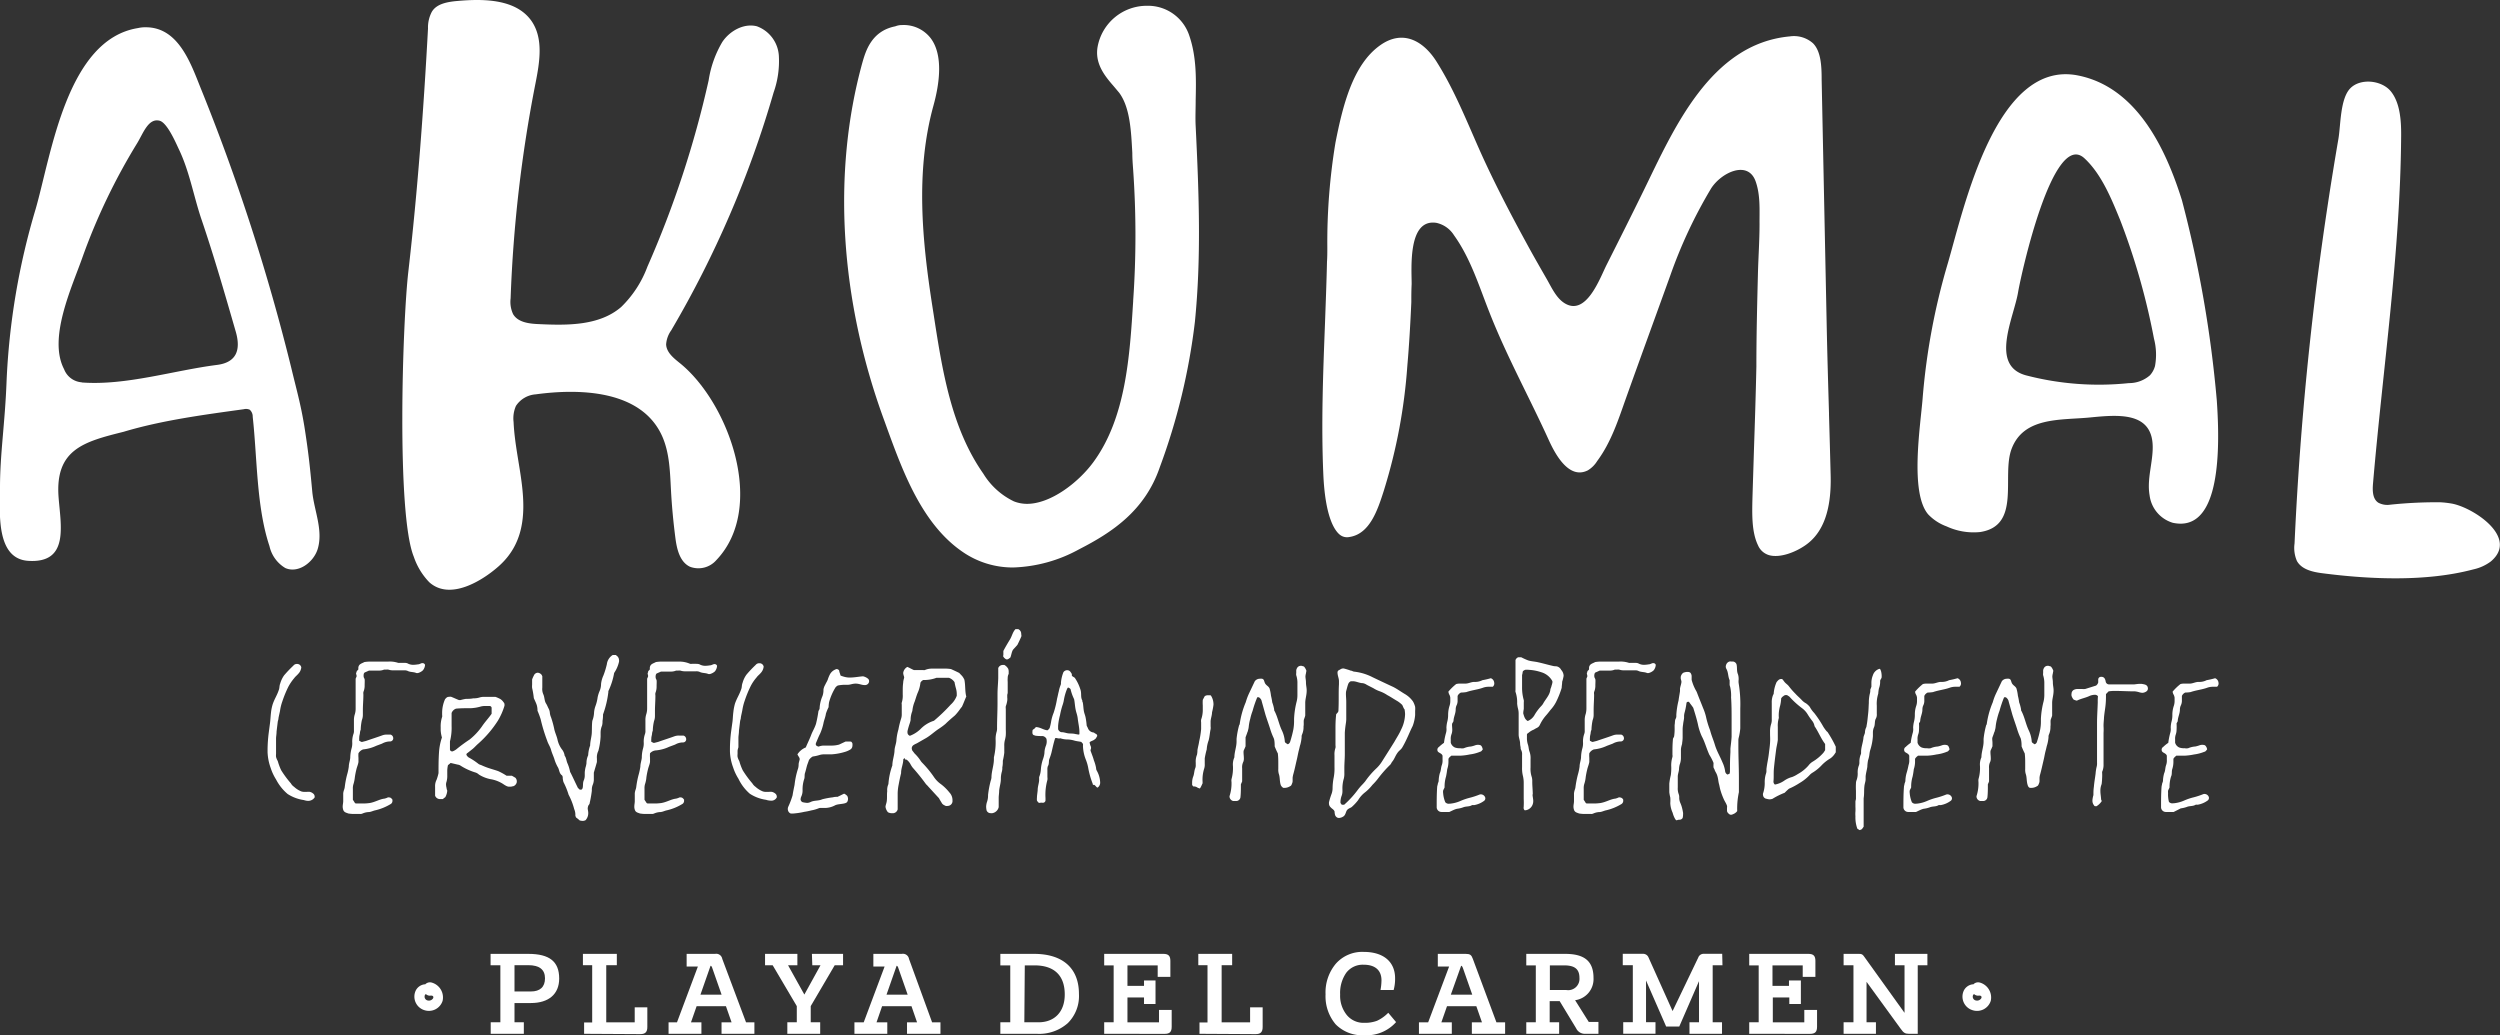 <svg xmlns="http://www.w3.org/2000/svg" width="380.37" height="157.54" viewBox="0 0 380.37 157.54"><rect x="0" y="0" width="380.37" height="157.54" fill="#333333" stroke="none"/><defs><style>.cls-1{fill:#fff;}</style></defs><title>6-Logo-Img</title><g id="Layer_2" data-name="Layer 2"><g id="Layer_1-2" data-name="Layer 1"><path class="cls-1" d="M0,74.19C0,69.06.76,64.41,1,58A107.25,107.25,0,0,1,5.43,31.78C7.82,23.46,10.17,6,21,4.27a4.88,4.88,0,0,1,1.19-.12c4.84,0,6.74,5.22,8.24,9A312.6,312.6,0,0,1,44.31,55.94c.83,3.46,1.43,5.48,2,8.94.6,3.82.84,6,1.2,9.91.27,2.87,1.7,5.88.82,8.76-.62,2-2.94,3.74-4.91,2.88A5.19,5.19,0,0,1,41,83.09c-2-6-1.85-13.36-2.55-19.68A1.39,1.39,0,0,0,38,62.34a1.38,1.38,0,0,0-.9-.08c-6.1.85-12.39,1.67-18.31,3.44-6,1.5-10.41,2.67-9.88,9.91.32,4.33,1.67,10.14-4.63,9.72C-.72,85,0,77.75,0,74.19Zm12.42-16c6.69.51,14-1.83,20.6-2.67,3-.38,3.64-2.32,2.85-5.06-1.67-5.79-3.34-11.59-5.29-17.3C29.43,29.68,28.8,26,27.2,22.68c-.47-1-1.76-4-2.91-4.31-1.73-.45-2.51,1.94-3.44,3.45A93,93,0,0,0,12.6,39C11,43.59,7.26,51.41,9.75,56.17A3.11,3.11,0,0,0,12.46,58.17Z"/><path class="cls-1" d="M337.28,60.91c.76,10.79-.39,20-6.7,18.63a5,5,0,0,1-3.52-4.16c-.44-2.5.51-5,.47-7.46-.08-5.35-5.35-4.81-9.58-4.4-4.4.43-10.08-.14-11.91,4.83-1.52,4.12,1.52,11.65-4.78,12.6a9.77,9.77,0,0,1-5.09-.86,7.31,7.31,0,0,1-2.81-1.84c-2.81-3.31-1.16-13.53-.84-17.59a100.5,100.5,0,0,1,3.82-20.54c2.45-8.35,7.3-31.12,19.81-28.64,8.94,1.77,13.37,11.12,15.83,19A180.72,180.72,0,0,1,337.28,60.91Zm-9.4-5.22a9.62,9.62,0,0,0-.16-4.18,103.82,103.82,0,0,0-5.13-18c-1.32-3.23-2.84-7-5.42-9.4-4.8-4.53-9.68,17.71-10.12,20.34-.65,3.91-4.37,11.16,1.21,12.66a43.91,43.91,0,0,0,15.65,1.18,4.82,4.82,0,0,0,3.2-1.19A3.41,3.41,0,0,0,327.88,55.69Z"/><path class="cls-1" d="M371.26,76.42a14.14,14.14,0,0,1,1.72.19c3.2.54,10.36,5.14,6,8.81a6.86,6.86,0,0,1-2.66,1.21c-7.14,1.9-15.68,1.53-22.95.59-1.49-.19-3.17-.56-3.9-1.87a5,5,0,0,1-.36-2.66q.93-20.41,3.53-40.71Q354,31.51,355.79,21.1c.35-2.06.25-6.07,1.8-7.66s4.8-1.24,6.18.47,1.58,4.38,1.56,6.74c-.12,17.7-2.77,35.27-4.28,52.91-.09,1.06-.09,2.33.8,2.92a2.9,2.9,0,0,0,1.8.31A67.08,67.08,0,0,1,371.26,76.42Z"/><path class="cls-1" d="M278.28,63.1v-.22c-.13-4.5-.27-9.16-.36-13.78l-.76-37c0-2-.09-4.28-1.31-5.51a4.36,4.36,0,0,0-3.55-1.05c-12.09,1.13-17.67,14.14-22.2,23.41-1.87,3.82-3.78,7.62-5.69,11.41-1,2-3.05,7.71-6.28,5.82-1.36-.79-2.08-2.5-2.84-3.8-1-1.74-2-3.48-2.95-5.23-2.51-4.59-4.94-9.25-7.08-14-2.05-4.59-3.91-9.33-6.59-13.61-2-3.28-5.18-5.14-8.68-2.65-4.17,2.95-5.7,9.22-6.81,14.86a93.17,93.17,0,0,0-1.23,15.85c0,.74,0,1.48-.05,2.22-.07,3.19-.2,6.42-.31,9.54-.29,7.47-.58,15.2-.25,22.77.28,6.44,1.67,8.52,2.48,9.2a1.74,1.74,0,0,0,1.45.38c3.15-.44,4.34-4.13,5.29-7.1l.07-.23a83.19,83.19,0,0,0,3.49-18.68c.3-3.41.48-6.82.61-9.71,0-.89,0-1.8.05-2.77,0-2.5-.59-10,3.78-9.31a4.22,4.22,0,0,1,2.66,1.88c2.54,3.54,3.82,7.77,5.41,11.78,2.62,6.67,6.12,13,9.08,19.53.93,2,3,5.92,5.88,4.46A4.25,4.25,0,0,0,243,70.16c2.16-2.91,3.23-6.32,4.43-9.69,2.21-6.19,4.47-12.36,6.7-18.55a72.45,72.45,0,0,1,6.2-13.23c1.54-2.44,5.61-4.38,6.78-1.11.76,2.12.58,4.47.6,6.48,0,2.6-.19,5.21-.25,7.81-.12,4.71-.23,9.32-.23,13.88-.09,4.25-.23,8.55-.37,12.71-.07,2.36-.15,4.71-.22,7.06-.07,2.66-.15,5.41.84,7.45a2.63,2.63,0,0,0,1.73,1.51c1.65.43,3.93-.45,5.46-1.51,2.73-1.88,4-5.38,3.86-10.67C278.45,69.23,278.37,66.17,278.28,63.1Z"/><path class="cls-1" d="M118.5,8.45a14.28,14.28,0,0,1-.8,5.63,157.57,157.57,0,0,1-15.58,36.19,4.12,4.12,0,0,0-.77,2.13c.05,1.23,1.17,2.11,2.14,2.89,7.38,6,13.19,21.89,5.49,29.94a3.62,3.62,0,0,1-4,1c-1.55-.73-2-2.68-2.22-4.38-.31-2.4-.54-4.81-.67-7.23-.15-2.75-.2-5.58-1.28-8.11C97.71,59.3,88.19,59.09,81.5,60a3.92,3.92,0,0,0-3,1.76,4.68,4.68,0,0,0-.36,2.44c.14,3.21.89,6.37,1.27,9.57.57,4.76.18,9.07-3.52,12.37-2.52,2.24-7.42,5.26-10.56,2.46a10.28,10.28,0,0,1-2.37-3.89c-2.65-6.47-1.73-35.59-.84-43.32,1.42-12.32,2.33-24.68,3-37.06a5.09,5.09,0,0,1,.57-2.51C66.42.54,68.16.27,69.68.14c4-.35,8.81-.27,11.15,3,1.91,2.7,1.27,6.36.63,9.61a207,207,0,0,0-3.77,32.64,4.38,4.38,0,0,0,.38,2.41c.73,1.24,2.41,1.45,3.85,1.51,4.39.21,9.25.27,12.58-2.59a16.6,16.6,0,0,0,4-6.14,153.1,153.1,0,0,0,9.32-28.36,16.27,16.27,0,0,1,2.07-5.82C111,4.72,113.16,3.49,115.16,4a5.1,5.1,0,0,1,3.33,4.34Z"/><path class="cls-1" d="M74.66,157.29v-1.75h1.47v-8.68H74.64v-1.73h5.75c3.22,0,4.69,1.17,4.69,3.75,0,2.36-1.58,3.73-4.31,3.73H78.28v2.93H79.7v1.75Zm3.62-6.44h2.49c1.39,0,2.15-.68,2.15-2s-.84-2-2.53-2H78.28Z"/><path class="cls-1" d="M88.87,157.29v-1.72H90.1v-8.72H88.69v-1.72h5.16v1.72H92.24v8.7h4.33v-2.29h1.92v3c0,.78-.33,1.08-1.08,1.08Z"/><path class="cls-1" d="M113.51,155.55h1.27v1.74h-5v-1.74h1.53l-.86-2.46h-4.46l-.86,2.46h1.59v1.74h-5v-1.74H103l3.18-8.49h-1.71v-1.93h4.33a.93.93,0,0,1,1.09.76Zm-6.94-4.21h3.22l-1.4-4c-.08-.27-.18-.4-.28-.4Z"/><path class="cls-1" d="M123.53,145.13h4.74v1.73H127l-3.65,6.22v2.46h1.44v1.75h-5v-1.75h1.44v-2.46l-3.67-6.22h-1.16v-1.73h4.92v1.73h-1.42l2.48,4.46,2.46-4.46h-1.25Z"/><path class="cls-1" d="M141.82,155.55h1.27v1.74H138v-1.74h1.53l-.85-2.46h-4.47l-.85,2.46H135v1.74h-5v-1.74h1.41l3.18-8.49h-1.71v-1.93h4.33a.93.93,0,0,1,1.09.76Zm-6.94-4.21h3.22l-1.4-4c-.08-.27-.18-.4-.28-.4Z"/><path class="cls-1" d="M152.2,157.29v-1.75h1.51v-8.66H152.2v-1.75h5.12c4.38,0,6.84,2.18,6.84,6.1a5.8,5.8,0,0,1-1.7,4.44,6.55,6.55,0,0,1-4.71,1.62Zm3.65-1.75H158c2.46,0,4-1.6,4-4.23,0-2.91-1.61-4.43-4.61-4.43h-1.47Z"/><path class="cls-1" d="M168,157.29v-1.75h1.44v-8.66H168v-1.75h9c.77,0,1.07.3,1.07,1.07v2.43h-1.93v-1.75h-4.6V150h2.52v-.82h1.75v3.58h-1.75v-1h-2.52v3.79h4.8v-1.89h1.93v2.56c0,.78-.3,1.08-1.07,1.08Z"/><path class="cls-1" d="M182.5,157.29v-1.72h1.22v-8.72h-1.4v-1.72h5.15v1.72h-1.6v8.7h4.33v-2.29h1.91v3c0,.78-.33,1.08-1.07,1.08Z"/><path class="cls-1" d="M203.22,155.85a6.59,6.59,0,0,1-1.54-4.56,6.8,6.8,0,0,1,1.57-4.67,5.36,5.36,0,0,1,4.23-1.79c3.11,0,4.78,1.59,4.78,4a6.38,6.38,0,0,1-.22,1.8h-2a8.5,8.5,0,0,0,.15-1.47c0-1.47-.89-2.38-2.72-2.38a3.15,3.15,0,0,0-2.65,1.24,5.37,5.37,0,0,0-.92,3.29,4.65,4.65,0,0,0,1,3.11,3.29,3.29,0,0,0,2.67,1.2,5.19,5.19,0,0,0,1.94-.31,5.77,5.77,0,0,0,1.71-1.22l1.19,1.42a6,6,0,0,1-4.82,2A5.69,5.69,0,0,1,203.22,155.85Z"/><path class="cls-1" d="M227.68,155.55H229v1.74h-5.06v-1.74h1.54l-.86-2.46h-4.46l-.86,2.46h1.59v1.74h-5v-1.74h1.4l3.19-8.49h-1.72v-1.93H223c.65,0,.88.15,1.09.76Zm-6.94-4.21H224l-1.4-4c-.09-.27-.19-.4-.29-.4Z"/><path class="cls-1" d="M241.73,155.49h1.47v1.8h-2a1.45,1.45,0,0,1-1.39-.83l-2.51-4.14h-1.52v3.22h1.44v1.75h-5v-1.75h1.45v-8.66h-1.45v-1.75h5.9c2.82,0,4.33,1,4.33,3.67a3.24,3.24,0,0,1-2.8,3.38Zm-5.92-8.61v3.75h2.5a1.72,1.72,0,0,0,2-1.85c0-1.45-.87-1.9-2.35-1.9Z"/><path class="cls-1" d="M262.07,146.86h-1.49v8.68H262v1.75h-4.95v-1.75h1.45v-6.26l-3,6.9h-2l-3.06-7v6.35h1.44v1.75h-4.91v-1.75h1.46v-8.68H246.9v-1.73H250a.89.89,0,0,1,.83.58l3.65,8.13,3.91-8.15a.86.86,0,0,1,.81-.56h2.83Z"/><path class="cls-1" d="M266.14,157.29v-1.75h1.44v-8.66h-1.44v-1.75h9c.77,0,1.07.3,1.07,1.07v2.43h-1.93v-1.75h-4.6V150h2.51v-.82H274v3.58h-1.76v-1h-2.51v3.79h4.79v-1.89h1.94v2.56c0,.78-.3,1.08-1.08,1.08Z"/><path class="cls-1" d="M288.31,145.13h4.94v1.73h-1.47v10.43h-1.35c-.58,0-.83-.17-1.24-.76l-5.2-7.15v6.16h1.43v1.75H280.5v-1.75H282v-8.68H280.5v-1.73h2.36c.4,0,.53.06.8.46l6.11,8.51v-7.24h-1.46Z"/><path class="cls-1" d="M54.54,114.61a4.11,4.11,0,0,0,0,.7v.63c-.07.44-.22.7-.33,1.18a11.45,11.45,0,0,0-.22,1.14,5.31,5.31,0,0,1-.22,1.07,2,2,0,0,0-.08.7c0,.55,0,1.11,0,1.66.11.15.22.33.29.45s.23.11.3.11c.41,0,.7,0,1.07,0a7.87,7.87,0,0,0,.89-.07c.88-.15,1.51-.59,2.25-.67a2.08,2.08,0,0,0,.51-.18.47.47,0,0,1,.23,0c.18,0,.33.12.48.34,0,0,0,.11,0,.14v.08a.56.56,0,0,1-.33.48,7.91,7.91,0,0,1-2.29.92c-.33.07-.59.22-.92.26a2.64,2.64,0,0,0-1,.22.77.77,0,0,1-.41.07c-.37,0-.7,0-1.07,0a5.53,5.53,0,0,1-.7-.07c-.26-.11-.59-.15-.74-.48a1.59,1.59,0,0,1-.11-.56c0-.29.08-.55.08-.84s0-.78,0-1.19a2.36,2.36,0,0,1,.12-.51,2.08,2.08,0,0,0,.11-.41,13.62,13.62,0,0,1,.36-1.92,8.14,8.14,0,0,0,.26-1.22c0-.48.19-.92.22-1.36a5.8,5.8,0,0,1,.19-1.37,2.75,2.75,0,0,0,.11-1,3.72,3.72,0,0,1,.18-1.22,1.21,1.21,0,0,0,.08-.55c0-.52,0-1,0-1.51a2.92,2.92,0,0,1,.15-1,2.87,2.87,0,0,0,.11-.81v-2.4c0-.59,0-1.18,0-1.78,0-.1,0-.22,0-.33a.63.63,0,0,1,.07-.22.49.49,0,0,0,.08-.22c0-.15-.08-.29-.08-.41s0-.11.08-.18v-.07c0-.19.26-.23.26-.41v-.15a.7.7,0,0,1,.33-.62c.18-.12.4-.19.59-.3a6.24,6.24,0,0,1,1.14-.07h.67c.59,0,1.21,0,1.81,0a4.05,4.05,0,0,1,1.51.19,1,1,0,0,0,.29,0h.52c.22,0,.52,0,.7.12a1.78,1.78,0,0,0,.85.18,5.26,5.26,0,0,0,.67-.07c.22,0,.4-.15.62-.19h.08a.41.41,0,0,1,.37.26,1.42,1.42,0,0,1-.34.85,1.8,1.8,0,0,1-.73.4.74.74,0,0,1-.26,0c-.41-.19-.93-.11-1.33-.33a1.27,1.27,0,0,0-.56-.08c-.55,0-1.1,0-1.66,0a2.13,2.13,0,0,1-.7-.11,1.23,1.23,0,0,0-.33,0l-.33,0a2,2,0,0,1-.81.15c-.52,0-1,0-1.48,0l-.66.29a.46.46,0,0,0-.15.37.74.74,0,0,0,0,.26c0,.15.12.26.15.41s0,.63,0,.92a2.4,2.4,0,0,1-.19,1,1.63,1.63,0,0,0,0,.4c0,.78-.08,1.59-.08,2.36,0,.23,0,.48,0,.71a2.15,2.15,0,0,1-.15.81,8,8,0,0,0-.18,1.47,1.56,1.56,0,0,0-.11.41c0,.22-.11.48-.11.74a3.38,3.38,0,0,0,0,.55c.11,0,.26.15.37.15h.08l.59-.15c.81-.29,1.66-.55,2.47-.85a1.92,1.92,0,0,1,.78-.11h.48a.57.57,0,0,1,.4.56v.07a.49.49,0,0,1-.52.41,2.52,2.52,0,0,0-1.18.33l-.88.33a6,6,0,0,1-2,.55A1.33,1.33,0,0,0,54.54,114.61Z"/><path class="cls-1" d="M68.56,116.08a3.52,3.52,0,0,1-.4.33,4,4,0,0,0-.11,1v.52a3.26,3.26,0,0,1-.11,1,1.35,1.35,0,0,0-.08.4,2.52,2.52,0,0,0,.08.55,1.42,1.42,0,0,0,.11.41,2.41,2.41,0,0,1-.3,1,3.12,3.12,0,0,0-.37.29c-.18,0-.29,0-.44,0h0a.79.79,0,0,1-.74-.52V119.7a2.09,2.09,0,0,1,.23-1.07,7.48,7.48,0,0,0,.29-1c0-1,0-2,.07-3.1a8.7,8.7,0,0,1,.45-2.32,5,5,0,0,1-.19-1.07v-.48a4.57,4.57,0,0,1,.22-1.59.57.57,0,0,0,0-.26v-.15c0-.11,0-.18,0-.29a5.17,5.17,0,0,1,.45-2c.33-.34.29-.34.88-.37.37.14.85.37,1.22.51.11,0,.19,0,.26,0s0,0,0,0a7.3,7.3,0,0,1,.81-.18c.37,0,.74,0,1.11-.08a2.94,2.94,0,0,0,1-.14,2.1,2.1,0,0,1,.7-.08c.55,0,1.1,0,1.69,0a5.4,5.4,0,0,1,.74.33,1.69,1.69,0,0,1,.48.48.48.48,0,0,1,.15.37v.15a9.82,9.82,0,0,1-1,2.28,16.52,16.52,0,0,1-3,3.51c-.3.26-.52.52-.81.77l-.85.67c-.08,0-.11.15-.15.22a1,1,0,0,0,.37.44,10.1,10.1,0,0,1,1.51,1,1.44,1.44,0,0,0,.37.15,11,11,0,0,0,1,.41c.52.18,1.07.33,1.59.51a9.82,9.82,0,0,1,1.29.71c.3,0,.56,0,.81,0l.52.3a.77.77,0,0,1,.22.51s0,.12,0,.15a.84.84,0,0,1-.52.63c-.11,0-.26.07-.41.07h-.33a1.14,1.14,0,0,1-.33-.11,3.07,3.07,0,0,1-.48-.29,5.05,5.05,0,0,0-1.92-.74,5.2,5.2,0,0,1-1.77-.7,1.43,1.43,0,0,0-.48-.3,9.19,9.19,0,0,1-2.4-1.11,1.24,1.24,0,0,0-.37-.11Zm.15-7.6c0,.66,0,1.33,0,2a8.22,8.22,0,0,1-.25,2.32c0,.37,0,.74,0,1.11v0s0,.08,0,.12a.31.31,0,0,0,.29.29s.08,0,.11,0a2.07,2.07,0,0,0,.59-.33,23.31,23.31,0,0,1,2-1.47,9.66,9.66,0,0,0,1.88-2c.44-.66,1-1.25,1.47-1.92,0-.29,0-.59,0-.92a.32.32,0,0,0-.26-.26l-.63,0a2.42,2.42,0,0,0-.88.11,6.42,6.42,0,0,1-1.37.22c-.77,0-1.58,0-2.28.07A1.13,1.13,0,0,0,68.71,108.48Z"/><path class="cls-1" d="M93.22,99.66c.15,0,.29,0,.4,0s.11,0,.15.07a.83.83,0,0,1,.41.66.78.78,0,0,1,0,.3,4.94,4.94,0,0,1-.74,1.7,10.45,10.45,0,0,1-.88,2.76s0,.12,0,.15a15.07,15.07,0,0,1-.81,3.4c0,.15,0,.55-.08,1a2.38,2.38,0,0,1-.07.7,2.73,2.73,0,0,0-.22,1.07c0,.07,0,.22,0,.29v.3a10.54,10.54,0,0,1-.34,2.18,2.19,2.19,0,0,0-.22,1.18c0,.18,0,.37,0,.52-.14.51-.29,1-.47,1.62v1.14a2.24,2.24,0,0,1-.15.67,2,2,0,0,0-.15.92v0a17.63,17.63,0,0,1-.33,1.88c0,.19-.19.33-.22.44a1.55,1.55,0,0,0-.08.37c0,.22.08.44.08.7a1.57,1.57,0,0,1-.41,1.11,1,1,0,0,1-.44.11,2.34,2.34,0,0,1-.45-.07,5.31,5.31,0,0,0-.55-.45,1.36,1.36,0,0,1-.11-.29,2.22,2.22,0,0,0-.18-1,10,10,0,0,0-.85-2.18,11.19,11.19,0,0,0-.78-1.92,3.57,3.57,0,0,1-.11-.55c0-.19,0-.41-.18-.52-.34-.29-.34-.74-.52-1.11a6.21,6.21,0,0,1-.52-1.14c-.14-.52-.4-1-.55-1.55s-.44-.92-.59-1.4a25.57,25.57,0,0,1-1-3.29,12.11,12.11,0,0,0-.48-1.29c0-.15,0-.4-.08-.74s-.29-.74-.48-1.18a12.53,12.53,0,0,0-.26-1.55,2.58,2.58,0,0,1,0-.48c0-.26,0-.52,0-.81a4.41,4.41,0,0,1,.26-.59.68.68,0,0,1,.59-.44.85.85,0,0,1,.63.37s0,.07.07.14v1.77a2,2,0,0,0,.15,1c.22.48.15,1,.44,1.44.15.23.23.48.37.74a1.55,1.55,0,0,1,.19.67,2.32,2.32,0,0,0,.18.66,14.1,14.1,0,0,1,.48,1.74c.11.59.41,1.14.52,1.73a3.79,3.79,0,0,0,.63,1.37,2,2,0,0,1,.44,1c.26.33.26.81.44,1.18a6,6,0,0,1,.37,1.18.66.66,0,0,0,.11.26c.37.74.7,1.48,1.07,2.22,0,.07.15.15.19.22s.14.11.26.11.07,0,.11,0a.65.65,0,0,0,.18-.22c.11-.41,0-.81.19-1.22a1.94,1.94,0,0,0,.14-.77v-.45a5.65,5.65,0,0,1,.11-.7,3.92,3.92,0,0,0,.15-.66,2.85,2.85,0,0,1,.26-1.22,4.93,4.93,0,0,1,.3-1.48c0-.66.22-1.29.25-1.92s0-1.21.08-1.84a3.79,3.79,0,0,0,.26-1.18,3.71,3.71,0,0,1,.22-1.07,6,6,0,0,0,.33-1.33,4.74,4.74,0,0,1,.29-.93,2.74,2.74,0,0,0,.23-1.1,4.13,4.13,0,0,1,.36-1.29,12.37,12.37,0,0,0,.52-1.7A1.92,1.92,0,0,1,93.22,99.66Z"/><path class="cls-1" d="M98.9,114.61a4.11,4.11,0,0,0,0,.7v.63c-.07.44-.22.7-.33,1.18a11.45,11.45,0,0,0-.22,1.14,4.22,4.22,0,0,1-.22,1.07,2.28,2.28,0,0,0-.07.7c0,.55,0,1.11,0,1.66.11.15.22.33.3.45s.22.11.29.11c.41,0,.7,0,1.07,0a7.7,7.7,0,0,0,.89-.07c.88-.15,1.51-.59,2.25-.67a2.3,2.3,0,0,0,.52-.18.41.41,0,0,1,.22,0c.18,0,.33.12.48.34,0,0,0,.11,0,.14v.08a.57.57,0,0,1-.34.48,7.8,7.8,0,0,1-2.29.92c-.33.07-.59.22-.92.26a2.64,2.64,0,0,0-1,.22.75.75,0,0,1-.4.07c-.37,0-.71,0-1.07,0a5.35,5.35,0,0,1-.7-.07c-.26-.11-.6-.15-.74-.48a1.4,1.4,0,0,1-.11-.56c0-.29.07-.55.07-.84s0-.78,0-1.19a2.33,2.33,0,0,1,.11-.51,2.08,2.08,0,0,0,.11-.41,13.72,13.72,0,0,1,.37-1.92,9.61,9.61,0,0,0,.26-1.22c0-.48.18-.92.22-1.36a5.31,5.31,0,0,1,.18-1.37,2.75,2.75,0,0,0,.11-1,3.49,3.49,0,0,1,.19-1.22,1.36,1.36,0,0,0,.07-.55c0-.52,0-1,0-1.51a2.9,2.9,0,0,1,.14-1,2.89,2.89,0,0,0,.12-.81v-2.4c0-.59,0-1.18,0-1.78,0-.1,0-.22,0-.33a.49.49,0,0,1,.08-.22.63.63,0,0,0,.07-.22c0-.15-.07-.29-.07-.41a.34.34,0,0,1,.07-.18v-.07c0-.19.26-.23.26-.41v-.15a.7.7,0,0,1,.33-.62c.18-.12.41-.19.59-.3a6.35,6.35,0,0,1,1.15-.07h.66c.59,0,1.22,0,1.81,0A4.05,4.05,0,0,1,105,101a1,1,0,0,0,.3,0h.51c.22,0,.52,0,.7.12a1.78,1.78,0,0,0,.85.18,4.9,4.9,0,0,0,.67-.07c.22,0,.4-.15.63-.19h.07a.4.4,0,0,1,.37.26,1.47,1.47,0,0,1-.33.85,1.84,1.84,0,0,1-.74.4.74.74,0,0,1-.26,0c-.41-.19-.92-.11-1.33-.33a1.25,1.25,0,0,0-.55-.08c-.56,0-1.11,0-1.66,0a2.19,2.19,0,0,1-.71-.11,1.23,1.23,0,0,0-.33,0l-.33,0a2,2,0,0,1-.81.15c-.52,0-1,0-1.48,0l-.66.29a.49.49,0,0,0-.15.37.57.57,0,0,0,0,.26c0,.15.11.26.14.41s0,.63,0,.92a2.55,2.55,0,0,1-.18,1,1.23,1.23,0,0,0,0,.4c0,.78-.07,1.59-.07,2.36,0,.23,0,.48,0,.71a2.13,2.13,0,0,1-.14.81,7.12,7.12,0,0,0-.19,1.47,1.56,1.56,0,0,0-.11.41c0,.22-.11.48-.11.74a2.55,2.55,0,0,0,0,.55c.11,0,.25.15.37.15h.07l.59-.15c.81-.29,1.66-.55,2.47-.85a1.92,1.92,0,0,1,.78-.11H104a.57.57,0,0,1,.4.56v.07a.48.48,0,0,1-.51.41,2.45,2.45,0,0,0-1.18.33l-.89.33a6,6,0,0,1-2,.55A1.33,1.33,0,0,0,98.9,114.61Z"/><path class="cls-1" d="M112.22,114.31v.41a1.68,1.68,0,0,0,0,.44,2.4,2.4,0,0,0,.26.63,8.72,8.72,0,0,0,.52,1.4,15.42,15.42,0,0,0,1.47,2,1.71,1.71,0,0,0,.48.52,3.71,3.71,0,0,0,1.11.7,1.41,1.41,0,0,0,.52.07H117a1.75,1.75,0,0,1,.44,0,1.21,1.21,0,0,1,.52.26.55.55,0,0,1,.22.4.33.33,0,0,1,0,.19.91.91,0,0,1-.66.48.93.93,0,0,1-.33,0,2.09,2.09,0,0,1-.63-.12,6.09,6.09,0,0,1-2.47-.92,7,7,0,0,1-1.74-2.29,7.6,7.6,0,0,1-.81-1.73,7.7,7.7,0,0,1-.48-2.4v-.41a21.45,21.45,0,0,1,.18-2.65c.08-.56.11-.82.19-1.37s.07-1,.15-1.59a7.75,7.75,0,0,1,.25-1.29c.3-.85.63-1.29.93-2.14.15-.37.07-.63.22-1a3.88,3.88,0,0,1,.59-1.25,18.3,18.3,0,0,1,1.4-1.48.68.68,0,0,1,.52-.26h.11a.63.63,0,0,1,.59.52,1.69,1.69,0,0,1-.48,1c-.18.22-.41.37-.59.63a6.51,6.51,0,0,0-.92,1.36,17,17,0,0,0-.89,2.18,8,8,0,0,0-.37,1.48c-.07.37-.15.66-.22,1.07,0,.22-.07.33-.11.55l-.18,1.48c0,.44-.08.74-.08,1.11v1.4C112.26,114,112.22,114.09,112.22,114.31Z"/><path class="cls-1" d="M42,114.31v.41a2.22,2.22,0,0,0,0,.44,2.4,2.4,0,0,0,.26.63,8.72,8.72,0,0,0,.52,1.4,15.49,15.49,0,0,0,1.48,2,1.49,1.49,0,0,0,.48.52,3.55,3.55,0,0,0,1.1.7,1.44,1.44,0,0,0,.52.07h.33a1.87,1.87,0,0,1,.45,0,1.16,1.16,0,0,1,.51.26.55.55,0,0,1,.22.4.42.42,0,0,1,0,.19,1.17,1.17,0,0,1-1,.52,2.14,2.14,0,0,1-.63-.12,6.14,6.14,0,0,1-2.47-.92A7.17,7.17,0,0,1,42,118.59a7.6,7.6,0,0,1-.81-1.73,8,8,0,0,1-.48-2.4v-.41a21.47,21.47,0,0,1,.19-2.65c.07-.56.11-.82.18-1.37s.08-1,.15-1.59a6.86,6.86,0,0,1,.26-1.29c.29-.85.63-1.29.92-2.14.15-.37.07-.63.22-1a4.1,4.1,0,0,1,.59-1.25,18.36,18.36,0,0,1,1.41-1.48.66.66,0,0,1,.51-.26h.11a.63.63,0,0,1,.59.52,1.63,1.63,0,0,1-.48,1c-.18.22-.4.37-.59.63a7.39,7.39,0,0,0-.92,1.36,17,17,0,0,0-.89,2.18,7.25,7.25,0,0,0-.36,1.48c-.08.37-.15.66-.23,1.07,0,.22-.07.33-.11.55l-.18,1.48c0,.44-.08.74-.08,1.11v1.4C42,114,42,114.09,42,114.31Z"/><path class="cls-1" d="M122.6,113.72c.29-.7.59-1.29.81-1.88s.51-1,.74-1.7a18.54,18.54,0,0,0,.36-1.84c0-.19.19-.34.19-.52a5.39,5.39,0,0,1,.44-1.88,2.8,2.8,0,0,0,.15-1,2.06,2.06,0,0,1,.26-.71c.15-.33.29-.51.4-.81a4.7,4.7,0,0,1,.34-.81,1.66,1.66,0,0,1,.7-.66,2,2,0,0,1,.26-.11.45.45,0,0,1,.44.25c0,.23.15.45.18.71a1.22,1.22,0,0,0,.34.14,3.41,3.41,0,0,0,1,.19c.81,0,1.47-.15,2.1-.19a1.77,1.77,0,0,1,.81.41.54.54,0,0,1,.08.52.62.62,0,0,1-.52.4s-.11,0-.15,0c-.44,0-.81-.22-1.33-.22s-.81.18-1.22.18h-.51a5.33,5.33,0,0,0-1,.11,1.4,1.4,0,0,0-.33.26,8.42,8.42,0,0,0-1,2.29,4.9,4.9,0,0,0-.07.74,7,7,0,0,0-.41,1c-.07.52-.29,1-.37,1.44a8,8,0,0,1-.51,1.59c-.23.44-.41.92-.59,1.33s0,.52.29.63c0,0,.07,0,.11,0a2.13,2.13,0,0,1,.81-.14h.82c.11,0,.18,0,.29,0a4.32,4.32,0,0,0,1.15-.15l1-.47h.66a.59.59,0,0,1,.26.07c0,.07.11.15.11.22a1.41,1.41,0,0,1,0,.41.67.67,0,0,1-.37.55,3.19,3.19,0,0,1-.77.33,9,9,0,0,1-2,.37c-.08,0-.12,0-.19,0-.33,0-.63,0-1,0a2.43,2.43,0,0,0-.7.11,5.92,5.92,0,0,1-1,.22,1.64,1.64,0,0,0-.59.56c-.07.26-.22.59-.3.88s-.18.74-.29,1.07,0,.67-.15,1a5.09,5.09,0,0,0-.22,1.63,2.14,2.14,0,0,1-.22,1,1.18,1.18,0,0,0-.08.4.5.5,0,0,0,.3.41,4.24,4.24,0,0,0,.7.11,1.37,1.37,0,0,0,.55-.15c.56-.26,1.19-.14,1.74-.4a12.19,12.19,0,0,1,1.62-.3,2.28,2.28,0,0,1,.7-.07c.34-.15.67-.33,1-.48.11,0,.41.25.48.33a.91.91,0,0,1,0,.92c-.26.37-1.37.26-1.85.52a3.35,3.35,0,0,1-1.62.4c-.19,0-.33,0-.52,0a.74.74,0,0,0-.4.07,5.55,5.55,0,0,1-1.07.3,9.14,9.14,0,0,1-1.07.22,11.31,11.31,0,0,1-1.74.26c-.11,0-.18,0-.3,0a.67.67,0,0,1-.4-.37.84.84,0,0,1,0-.66,12.8,12.8,0,0,0,.66-1.74c.07-.48.18-1,.3-1.59a12.2,12.2,0,0,1,.55-2.54,2.38,2.38,0,0,0,.07-.56c0-.22.08-.44.15-.73s-.22-.52-.33-.82A2.7,2.7,0,0,1,122.6,113.72Z"/><path class="cls-1" d="M137.69,115.38h-.11c-.07.08-.15.11-.15.19,0,.66-.33,1.32-.33,2,0,0,0,0,0,.07-.15.59-.26,1.15-.37,1.74a7.61,7.61,0,0,0-.15,1.25c0,.7,0,1.37,0,2.07,0,.15,0,.29,0,.44a.78.78,0,0,1-.67.59c-.07,0-.11,0-.18,0a1.25,1.25,0,0,1-.63-.15,1.57,1.57,0,0,1-.37-.81c0-.26.15-.55.19-.88.07-.52,0-1,.07-1.52a2.17,2.17,0,0,1,.18-1.07,10.42,10.42,0,0,1,.6-2.84c0-.74.29-1.48.33-2.22,0-.55.26-1.07.29-1.62a7.86,7.86,0,0,1,.3-1.62,13.82,13.82,0,0,1,.4-1.63,1.91,1.91,0,0,0,.11-.66c0-.41,0-.85,0-1.26v-.26a.64.64,0,0,1,0-.29,3.41,3.41,0,0,0,.15-1.22v-.44c0-.48,0-.89.07-1.37,0-.22.07-.48.15-.77a1.21,1.21,0,0,0-.08-.33,2.13,2.13,0,0,1-.07-.37,1.21,1.21,0,0,1,.63-.93c.37.15.66.34,1,.48h1.4a.66.66,0,0,0,.26,0,2.6,2.6,0,0,1,1.07-.22c.22,0,.44,0,.67,0h.18c.37,0,.7,0,1.07,0a5.15,5.15,0,0,1,1,.07c.33.15.81.37,1.25.59.15.18.33.33.48.52a2.58,2.58,0,0,1,.3.51c.18.89.07,1.77.29,2.55-.22.48-.4,1-.66,1.55,0,0-.15.18-.26.33a7.74,7.74,0,0,1-.81,1c-.48.41-1,.85-1.44,1.29a10.33,10.33,0,0,1-1,.74c-.74.48-1.36,1.11-2.14,1.52l-1.22.7a3.17,3.17,0,0,0-.48.25.6.6,0,0,0-.29.52,1.56,1.56,0,0,0,.07.3l.37.48a6.17,6.17,0,0,1,.89,1.07,1.87,1.87,0,0,0,.26.33,15.85,15.85,0,0,1,1.84,2.25,4.15,4.15,0,0,0,1,1,7,7,0,0,1,1.29,1.26,1.7,1.7,0,0,1,.48,1.14c0,.07,0,.18,0,.26a.75.75,0,0,1-.74.66.73.73,0,0,1-.29,0,2.74,2.74,0,0,1-.41-.22l-.14-.14c-.15-.26-.3-.48-.48-.82-.48-.51-1.08-1.18-1.63-1.77-.11-.15-.26-.26-.37-.4a31.75,31.75,0,0,0-2-2.48,4.13,4.13,0,0,1-.37-.59,2.19,2.19,0,0,0-.55-.62c-.08,0-.19,0-.26-.08Zm5-12.25h-.22a5.31,5.31,0,0,1-2,.33,1.06,1.06,0,0,0-.33.26.4.4,0,0,0-.11.26,4.93,4.93,0,0,1-.41,1.44c-.18.44-.29.84-.44,1.29a5,5,0,0,0-.37,1.47,3.59,3.59,0,0,0-.26,1.37,3.67,3.67,0,0,1-.14.52,12.21,12.21,0,0,0-.34,1.18v.18a.54.54,0,0,0,.37.52,4.74,4.74,0,0,0,1.59-1,4.86,4.86,0,0,1,2.07-1.29,26.81,26.81,0,0,0,2.54-2.44,3.45,3.45,0,0,0,.93-1.36v-.26a3.16,3.16,0,0,0-.11-.81,9.69,9.69,0,0,1-.23-1,1.71,1.71,0,0,0-.84-.66Z"/><path class="cls-1" d="M151,123.72a.45.45,0,0,1-.22,0,.65.65,0,0,1-.67-.41,2.88,2.88,0,0,1-.07-.59,2.63,2.63,0,0,1,.15-.77,2.9,2.9,0,0,0,.14-1,15.19,15.19,0,0,1,.41-2.18,1.69,1.69,0,0,0,.11-.48c0-.92.37-1.84.37-2.77v-.29a10,10,0,0,0,.26-2.73,3.84,3.84,0,0,1,.14-1.11,1.87,1.87,0,0,0,.08-.66c0-1.26.07-2.48.07-3.73v-1.3c0-1,.08-1.55.11-2.51v-1.54a.75.75,0,0,1,.74-.48h.19a1.59,1.59,0,0,1,.59.59,1.28,1.28,0,0,1,.07.37v.4a1.33,1.33,0,0,0-.15.63,3.63,3.63,0,0,0,0,.59c0,.4,0,.7,0,1v.63c0,.15-.07.26-.07.41v.33a2,2,0,0,1,0,.48,4,4,0,0,1-.22.85,1.26,1.26,0,0,0,0,.4c0,.56,0,1.11,0,1.66v1.52a7,7,0,0,1,0,.77c0,.22-.08.56-.11.7a3.09,3.09,0,0,0-.12,1v.18c0,.3,0,.55,0,.85a10.33,10.33,0,0,1-.22,1.22c0,.37,0,.59-.08,1a2.12,2.12,0,0,1-.07.66,3.86,3.86,0,0,0-.15,1.11c0,.59-.18,1.07-.26,1.77,0,.44-.07.74-.07,1.11s0,1,0,1.4A1.2,1.2,0,0,1,151,123.72Zm4.39-27.2a.93.93,0,0,1,0,.33c-.18.41-.37.82-.59,1.26-.18.22-.4.44-.63.7s-.29.85-.44,1.22c-.48.4-.59.4-1,0,0,0,0-.07-.07-.11s0-.22,0-.29,0-.44,0-.59c.33-.63.66-1.18,1-1.74s.41-1.14.85-1.58h.41A.77.77,0,0,1,155.37,96.52Z"/><path class="cls-1" d="M160.54,112.32c-.22.63-.41,1.55-.56,2.18a8.26,8.26,0,0,1-.33,1c-.11.33,0,.74-.22,1.07a1.41,1.41,0,0,0-.07.55c0,.37,0,.74,0,1.11a1.5,1.5,0,0,1,0,.44,8.42,8.42,0,0,0-.29,2.74v.4a.4.4,0,0,1-.41.33,1.87,1.87,0,0,0-.41,0c-.22.08-.33-.11-.48-.33a2.22,2.22,0,0,1,0-.44c0-.34.07-.7.11-1.11,0-.59.18-1,.22-1.51v-.52a3.63,3.63,0,0,0,.26-1.07,6.19,6.19,0,0,1,.33-1.66,4,4,0,0,0,.22-.92,3.13,3.13,0,0,1,.22-1.11,1.77,1.77,0,0,0,.08-1.07.8.8,0,0,0-.56-.41c-.4,0-.81,0-1.18-.07a.46.46,0,0,0-.18-.07c-.26-.12-.22-.41-.19-.71,0-.14.19-.18.3-.29s.18-.26.33-.22c.63.07,1,.4,1.59.48.18,0,.22-.19.37-.3a7.75,7.75,0,0,0,.22-.92,6.4,6.4,0,0,1,.4-1.44,14.28,14.28,0,0,0,.52-2.14c.11-.41.15-.7.26-1.11a5.05,5.05,0,0,1,.26-.92.77.77,0,0,0,.07-.41,5.69,5.69,0,0,1,.37-1.58.68.68,0,0,1,.74-.3c.26.07.33.22.48.44s0,.26.11.41.37.18.48.4a6.58,6.58,0,0,1,.77,1.63c.23.63,0,1.18.3,1.7,0,.07,0,.22.07.29.08.41.08.74.15,1.22s.22.7.3,1.18a10.12,10.12,0,0,1,.14,1.07c0,.11.11.26.19.45a1,1,0,0,0,.81.66.33.33,0,0,1,.22.11c.08.07.3.11.37.3s-.07.22-.11.36-.22.26-.37.37-.52.19-.66.37a2.63,2.63,0,0,0,.14.52.65.65,0,0,1,0,.63.62.62,0,0,0,.07.29c.15.44.33.85.44,1.29a5.92,5.92,0,0,1,.34,1.18.79.79,0,0,0,.11.41,3.9,3.9,0,0,1,.51,1.85.94.94,0,0,1-.37.7c-.18.07-.4-.45-.62-.41s-.11,0-.11-.07a12.81,12.81,0,0,1-.7-2.4,6.61,6.61,0,0,0-.37-1.33,6.12,6.12,0,0,1-.45-2.14,1.13,1.13,0,0,0,0-.3c-.08-.07-.15-.18-.26-.29-.37-.08-.78-.11-1.11-.22a4.2,4.2,0,0,0-.92-.15,3.44,3.44,0,0,1-1.15-.18C161,112.43,160.76,112.21,160.54,112.32Zm1-.92c.34,0,.67.14,1,.18s.73,0,1.1.11c.15,0,.56.15.59,0v-.33c0-.63-.18-1.37-.25-2s-.23-.89-.34-1.48-.11-1-.22-1.51a7.18,7.18,0,0,1-.51-1.4c0-.19-.23-.3-.41-.37a.78.78,0,0,0-.15.22,8,8,0,0,0-.51,1.84,5.12,5.12,0,0,1-.19.67,11.65,11.65,0,0,0-.37,1.47,8.78,8.78,0,0,0-.29,1.63c0,.18,0,.33,0,.48S161.24,111.4,161.53,111.4Z"/><path class="cls-1" d="M183,107.93v-.59a6.26,6.26,0,0,1,0-.85c.11-.23.22-.41.29-.56a.84.84,0,0,1,.48-.15H184c.11,0,.22,0,.26.08a2.5,2.5,0,0,1,.37,1.25v.11a8.41,8.41,0,0,1-.22,1.15c0,.44-.19.92-.22,1.36v.78a1.6,1.6,0,0,1,0,.44c-.11.48-.15,1.18-.3,1.7a4.73,4.73,0,0,0-.29,1.37,12.12,12.12,0,0,0-.3,1.36c0,.26,0,.56,0,.85a2,2,0,0,1-.07.66,5.59,5.59,0,0,0-.26,2.07v.22c-.08.15-.19.45-.33.67s-.15.07-.23.07a.68.68,0,0,1-.25-.11.94.94,0,0,0-.63-.15c0-.07-.15-.18-.15-.26v-.29a2.65,2.65,0,0,1,.15-.92c.18-.41.15-.89.33-1.33a1.15,1.15,0,0,0,.07-.48v-.33a2.72,2.72,0,0,1,.19-1.22,3.6,3.6,0,0,0,.07-.7c.08-.52.19-.82.26-1.33a13.44,13.44,0,0,0,.3-1.88c0-.34,0-.67,0-1a1.5,1.5,0,0,1,0-.44A4.28,4.28,0,0,0,183,107.93Z"/><path class="cls-1" d="M191.69,103.27a.93.93,0,0,1,.33,0c.37.08.29.48.51.78s.48.37.63.7a6.39,6.39,0,0,1,.22,1.11,8.16,8.16,0,0,1,.19,1,5.85,5.85,0,0,1,.29,1.07s0,.11,0,.14c.55,1,.7,2.07,1.18,3.07a4.69,4.69,0,0,1,.44,1.62c0,.22.11.26.45.48a.59.59,0,0,0,.37-.41,17.17,17.17,0,0,0,.48-1.84,7.19,7.19,0,0,0,.11-1.22v-.4a13,13,0,0,1,.4-2.66,4,4,0,0,0,.11-1V104a3.66,3.66,0,0,0-.18-1.26.93.93,0,0,1,0-.33v-.33a.78.78,0,0,1,.11-.41.65.65,0,0,1,.56-.37l.14,0,.37.11a1.85,1.85,0,0,1,.37.66,3.49,3.49,0,0,0-.07.37,2.51,2.51,0,0,0-.08.48c0,.26.08.56.08.89,0,.48.11.81.11,1.25,0,.74-.22,1.26-.22,1.89s0,1.21,0,1.88c0,.11-.07.29-.18.59s0,.7-.08,1.11a2.77,2.77,0,0,1-.22,1.21.79.79,0,0,0-.07.41,6.14,6.14,0,0,1-.19,1.11c-.11.33-.15.62-.26,1-.14.59-.18.92-.33,1.51-.18.78-.29,1.33-.48,2a3.57,3.57,0,0,0-.11.55v.41a1,1,0,0,1-.07.44c-.08.18-.11.37-.3.44a1.57,1.57,0,0,1-.77.26c-.08,0-.19,0-.26,0s-.33-.22-.41-.44c-.18-.59-.11-1.11-.26-1.59a2.21,2.21,0,0,1-.11-.84v-.78c0-.52,0-1-.07-1.59-.15-.29-.3-.62-.48-1.07,0-.26,0-.62-.07-1a2.08,2.08,0,0,0-.08-.26,10,10,0,0,1-.55-1.44c-.22-.7-.48-1.4-.7-2.11l-.56-2a1,1,0,0,0-.14-.37,1.18,1.18,0,0,0-.3-.29h0l-.25,0a16.24,16.24,0,0,0-.71,2.07,8,8,0,0,0-.36,1.22,6.55,6.55,0,0,0-.23,1.22,2.33,2.33,0,0,1-.11.51c0,.15-.11.3-.14.45l-.23.62c0,.26,0,.56,0,.82v.55c-.08.18-.15.37-.26.59s0,.78,0,1.18a1.44,1.44,0,0,1-.07.56,1.85,1.85,0,0,0-.19,1v.41c0,.55,0,1.07,0,1.59a3.87,3.87,0,0,1-.19.44c0,.77,0,1.36-.07,2a.66.66,0,0,1-.56.55h-.55a.74.74,0,0,1-.55-.63s0-.07,0-.11a6.16,6.16,0,0,0,.3-2.17,1.3,1.3,0,0,1,0-.41,6.25,6.25,0,0,0,.22-2,2.66,2.66,0,0,1,.22-1.33c0-.81.33-1.58.33-2.39v-.41a12.65,12.65,0,0,1,.37-2c0-.08.11-.19.11-.26a13.21,13.21,0,0,1,.92-3.32,9.14,9.14,0,0,1,.48-1.3l.89-1.88A.93.93,0,0,1,191.69,103.27Z"/><path class="cls-1" d="M203.64,108.11c.08-1.55,0-2.69.08-4,0-.19,0-.38,0-.48,0-.45-.22-.82-.22-1.33a.38.38,0,0,1,.22-.34c.23-.11.37-.25.6-.25h.14a10.94,10.94,0,0,1,1.07.33c.19,0,.34.15.52.15a8.1,8.1,0,0,1,2.77.84c1,.48,2.1,1,3.14,1.48.66.33,1.25.78,1.88,1.14a4,4,0,0,1,1.14,1.07,3.33,3.33,0,0,1,.33.82,3.44,3.44,0,0,1,0,.62v.63a6.25,6.25,0,0,1-.37,1.66c-.51,1-.85,2-1.55,3.21-.22.41-.52.52-.77.89-.37.52-.48,1-.85,1.4a2.4,2.4,0,0,1-.22.37,18.15,18.15,0,0,0-1.92,2.18,9,9,0,0,1-.82.92,6.59,6.59,0,0,1-1.18,1.18,4.27,4.27,0,0,0-1,1.15,7.46,7.46,0,0,1-.93,1c-.18.18-.51.22-.73.48s-.22.77-.59,1a1.33,1.33,0,0,1-.63.22.56.56,0,0,1-.41-.14.69.69,0,0,1-.22-.34,2.49,2.49,0,0,1-.07-.51c-.11-.3-.41-.41-.59-.63a.78.78,0,0,1-.26-.55c0-.08,0-.15,0-.22a11.72,11.72,0,0,1,.36-1.18,2.61,2.61,0,0,0,.19-1,9,9,0,0,1,.18-1.63,7.17,7.17,0,0,0,.11-1.55V114.9a2.84,2.84,0,0,1,.15-1.11,1.23,1.23,0,0,0,0-.4c0-.74,0-1.37,0-2.22s0-1.55.11-2.51C203.5,108.44,203.64,108.33,203.64,108.11Zm9.71-.85a4.08,4.08,0,0,0-.74-.59c-.51-.29-1-.63-1.55-.92a5,5,0,0,0-1.1-.56,4.6,4.6,0,0,1-1-.48l-1-.51a1.54,1.54,0,0,0-.63-.26c-.48,0-1-.29-1.47-.29h0c-.15,0-.26,0-.33,0a.75.75,0,0,0-.41.45c-.11.29-.18.62-.29,1s0,1.1,0,1.7c0,.88,0,1.62,0,2.65a5.08,5.08,0,0,1-.07.67c-.08.55-.11.81-.15,1.36v.74c0,.7,0,1.22,0,1.81,0,.18,0,.33,0,.52v.18c0,.7-.07,1.44-.07,2.14,0,.26,0,.48,0,.74a3.17,3.17,0,0,1-.07.81,5.27,5.27,0,0,0-.22,1.7v.22a2,2,0,0,1-.15.81,3.07,3.07,0,0,0-.15.78v.18c0,.11.15.23.19.33h.37a14.48,14.48,0,0,0,1.95-2.1,9.58,9.58,0,0,1,.7-.85,7.84,7.84,0,0,0,.56-.62,12.33,12.33,0,0,1,1.73-2,5.22,5.22,0,0,0,.81-1c.63-1,1.15-1.81,1.89-3,.4-.71.73-1.19,1-1.81a5.53,5.53,0,0,0,.63-2.4,5.2,5.2,0,0,0-.08-.74C213.57,107.82,213.5,107.56,213.35,107.26Z"/><path class="cls-1" d="M220.51,123.54h-1.18a.73.73,0,0,1-.74-.7c0-1,0-2,.07-3.07a1.3,1.3,0,0,1,.08-.37c0-.18.11-.36.15-.55a4.74,4.74,0,0,1,.18-1.22c.18-.37.15-.81.3-1.22a2,2,0,0,0,.11-.81c0-.22,0-.44,0-.62-.15-.45-.74-.41-.78-.82a.5.5,0,0,1,.23-.51,6.34,6.34,0,0,1,.77-.63,9.71,9.71,0,0,1,.3-1.48,2,2,0,0,0,.07-.81,4.56,4.56,0,0,1,.15-1,4.21,4.21,0,0,0,.11-1,4.6,4.6,0,0,1,.22-1.36,2.29,2.29,0,0,0,.11-.67c0-.18,0-.37,0-.55a1.29,1.29,0,0,0-.18-.52,1.56,1.56,0,0,1-.11-.4,8,8,0,0,1,1.18-1.15,1.94,1.94,0,0,1,.63-.07h.77c.48,0,.89-.26,1.37-.26a2.38,2.38,0,0,0,1.22-.26,12.79,12.79,0,0,0,1.29-.3.79.79,0,0,1,.51.67.65.65,0,0,1-.22.63h-.55a2.54,2.54,0,0,0-.92.14c-.82.3-1.7.37-2.55.67a5.54,5.54,0,0,1-.81.07,1,1,0,0,0-.52.52c0,.26,0,.52,0,.81a1.56,1.56,0,0,1-.18.67,1.59,1.59,0,0,0-.11.59c0,.59-.3,1.1-.33,1.69,0,.15-.11.26-.19.41s0,.63,0,1a1.92,1.92,0,0,1-.12.66,1.92,1.92,0,0,0-.11.78V113a1.16,1.16,0,0,0,.63.73,2.06,2.06,0,0,0,.81.11,1.47,1.47,0,0,0,.56,0,3.23,3.23,0,0,1,1.07-.26,4.1,4.1,0,0,0,.66-.19,1.25,1.25,0,0,1,.81,0c.22.14.26.4.34.62-.08.08-.15.23-.26.3s-.19.07-.26.11a6.17,6.17,0,0,1-1.48.37,8.5,8.5,0,0,1-1.33.18H222c-.11,0-.19,0-.3,0-.33,0-.59,0-.88,0-.11.12-.19.15-.26.23a1.35,1.35,0,0,0-.18.25c0,.15,0,.34,0,.52a3.65,3.65,0,0,1-.19,1.07,10.68,10.68,0,0,1-.18,1.11,5.34,5.34,0,0,0-.22,1.62c0,.11-.15.3-.22.52a1.17,1.17,0,0,0,0,.37,4.47,4.47,0,0,0,.33,1.4.69.69,0,0,0,.63.22s0,0,.07,0a5.09,5.09,0,0,0,1.66-.44,9,9,0,0,1,1.44-.48,11.58,11.58,0,0,0,1.44-.48.7.7,0,0,1,.81.4.47.47,0,0,1-.18.59,3.55,3.55,0,0,1-1.51.63.78.78,0,0,0-.3,0c-.4.26-.88.15-1.33.33a4,4,0,0,1-.92.22C221.32,123.13,221,123.32,220.51,123.54Z"/><path class="cls-1" d="M233.17,120.81c0,.37.11.7.11,1.07a1.44,1.44,0,0,1-.15.66,1.35,1.35,0,0,1-1,.74c-.08,0-.11,0-.15,0s-.11-.14-.15-.22a.93.93,0,0,1,0-.33v-.07a10.29,10.29,0,0,0,0-1.11c0-.78,0-1.59,0-2.36a4.57,4.57,0,0,0-.14-1.22,4.89,4.89,0,0,1-.11-1.26c0-.51,0-1,0-1.51v-.33a1.39,1.39,0,0,0-.15-.78.75.75,0,0,1-.07-.4,2.7,2.7,0,0,1-.08-.56c0-.48-.22-.88-.22-1.36,0-.19,0-.37,0-.56s0-.66,0-1c0-.55,0-1.1,0-1.66a2.89,2.89,0,0,0-.12-.81,5.65,5.65,0,0,1-.11-.7,4.81,4.81,0,0,0-.25-1.77.61.61,0,0,1,0-.26c0-.81,0-1.66,0-2.47,0-.63,0-1.22,0-1.85,0-.07,0-.18,0-.26A.7.7,0,0,1,231,100h.45a9.91,9.91,0,0,0,1.06.48c.52.15.85.15,1.41.26,1,.22,1.44.37,2.4.59.26.07.44,0,.7.11a1,1,0,0,1,.51.48,1.4,1.4,0,0,1,.37.85v.07a5.79,5.79,0,0,1-.22.89c0,.33-.07.66-.07.92a13.71,13.71,0,0,1-.89,2.22,5.5,5.5,0,0,1-.62.92c-.26.29-.52.66-.82,1a6.16,6.16,0,0,0-1,1.51c-.22.44-.48.41-.89.7a2.8,2.8,0,0,0-.81.48c-.11.08-.26.15-.26.3v.51a3.11,3.11,0,0,0,.15,1c.11.3.11.66.22,1a2.88,2.88,0,0,1,.18,1.22v1.25a3.87,3.87,0,0,0,.19,1.48,2.38,2.38,0,0,1,.07.7c0,.67.08,1.29.08,2Zm-1.59-18.12c0,.22,0,.36,0,.51,0,.45,0,.89,0,1.33a7,7,0,0,0,.26,2,1.23,1.23,0,0,1,0,.33v.37c0,.18,0,.37,0,.55s-.07.41-.07.59a.53.53,0,0,0,0,.22c.15.48.23.85.67,1.11a2.09,2.09,0,0,0,1-.85,7.27,7.27,0,0,1,1.07-1.44,1.87,1.87,0,0,0,.26-.33c.37-.7,1-1.29,1.11-2.1,0-.19.15-.41.18-.63a3.19,3.19,0,0,0,.15-.59.63.63,0,0,0-.07-.22,2.84,2.84,0,0,0-1.63-1.26,7.23,7.23,0,0,0-1.95-.37,1.91,1.91,0,0,0-.48,0c-.08,0-.15.07-.3.15S231.69,102.43,231.58,102.69Z"/><path class="cls-1" d="M241.81,114.61a4.11,4.11,0,0,0,0,.7v.63c-.08.44-.22.7-.33,1.18a11.45,11.45,0,0,0-.22,1.14,4.69,4.69,0,0,1-.23,1.07,2.28,2.28,0,0,0-.07.7c0,.55,0,1.11,0,1.66.11.15.22.33.29.45s.22.11.3.11c.4,0,.7,0,1.07,0a7.55,7.55,0,0,0,.88-.07c.89-.15,1.52-.59,2.26-.67a2.08,2.08,0,0,0,.51-.18.45.45,0,0,1,.22,0,.59.59,0,0,1,.48.34s0,.11,0,.14v.08a.58.58,0,0,1-.33.48,7.91,7.91,0,0,1-2.29.92c-.33.07-.59.22-.92.26a2.55,2.55,0,0,0-1,.22.77.77,0,0,1-.41.07c-.37,0-.7,0-1.07,0a5.53,5.53,0,0,1-.7-.07c-.26-.11-.59-.15-.74-.48a1.59,1.59,0,0,1-.11-.56c0-.29.08-.55.08-.84s0-.78,0-1.19a3.1,3.1,0,0,1,.11-.51,1.56,1.56,0,0,0,.11-.41,15.34,15.34,0,0,1,.37-1.92,8.14,8.14,0,0,0,.26-1.22c0-.48.19-.92.22-1.36a5.8,5.8,0,0,1,.19-1.37,2.75,2.75,0,0,0,.11-1,3.48,3.48,0,0,1,.18-1.22,1.21,1.21,0,0,0,.08-.55c0-.52,0-1,0-1.51a2.92,2.92,0,0,1,.15-1,3.29,3.29,0,0,0,.11-.81v-2.4c0-.59,0-1.18,0-1.78,0-.1,0-.22,0-.33a.47.47,0,0,1,.07-.22.47.47,0,0,0,.07-.22c0-.15-.07-.29-.07-.41s0-.11.07-.18v-.07c0-.19.26-.23.26-.41v-.15a.7.7,0,0,1,.33-.62c.19-.12.41-.19.6-.3a6.18,6.18,0,0,1,1.14-.07h.66c.59,0,1.22,0,1.81,0a4.08,4.08,0,0,1,1.52.19,1,1,0,0,0,.29,0h.52c.22,0,.52,0,.7.12a1.76,1.76,0,0,0,.85.18,4.93,4.93,0,0,0,.66-.07c.22,0,.41-.15.63-.19h.07a.39.39,0,0,1,.37.26,1.41,1.41,0,0,1-.33.85,1.77,1.77,0,0,1-.74.4.72.72,0,0,1-.25,0c-.41-.19-.93-.11-1.34-.33a1.21,1.21,0,0,0-.55-.08c-.55,0-1.1,0-1.66,0a2.13,2.13,0,0,1-.7-.11,1.23,1.23,0,0,0-.33,0l-.33,0a2,2,0,0,1-.82.15c-.51,0-1,0-1.47,0-.26.11-.48.22-.67.29a.49.49,0,0,0-.15.37.57.57,0,0,0,0,.26c0,.15.11.26.15.41s0,.63,0,.92a2.4,2.4,0,0,1-.19,1,1.23,1.23,0,0,0,0,.4c0,.78-.07,1.59-.07,2.36,0,.23,0,.48,0,.71a2.15,2.15,0,0,1-.15.81,8,8,0,0,0-.18,1.47,1.59,1.59,0,0,0-.12.41c0,.22-.11.48-.11.74a2.55,2.55,0,0,0,0,.55c.11,0,.26.15.37.15h.07l.59-.15c.82-.29,1.67-.55,2.48-.85a1.87,1.87,0,0,1,.77-.11h.48a.58.58,0,0,1,.41.56v.07a.49.49,0,0,1-.52.41,2.52,2.52,0,0,0-1.18.33l-.88.33a6,6,0,0,1-2,.55A1.33,1.33,0,0,0,241.81,114.61Z"/><path class="cls-1" d="M260.7,116.71v-.37a1,1,0,0,0,0-.29,7.82,7.82,0,0,0-.63-1.22c-.48-1.07-.67-1.92-1.15-2.81a8.58,8.58,0,0,1-.59-1.84c-.18-.81-.44-1.63-.7-2.48-.18-.29-.44-.59-.66-.92,0,0-.08,0-.11,0a.25.25,0,0,0-.26.15,10.21,10.21,0,0,1-.3,1.52,2.12,2.12,0,0,0-.07.66c0,.37-.11.66-.15,1.11a5.53,5.53,0,0,0-.07.7v.48c0,.15,0,.29,0,.4v.48a5.69,5.69,0,0,1-.07.71c0,.22-.08.4-.11.55a2.25,2.25,0,0,0-.08.52v1.25a2.77,2.77,0,0,1-.18,1,3,3,0,0,0-.11.66c0,.37-.15.67-.19,1.11,0,.59,0,1,0,1.52v.22a2.43,2.43,0,0,0,.14,1,1.27,1.27,0,0,1,.08.56,2,2,0,0,0,.18.81,4.64,4.64,0,0,1,.26.77,6.94,6.94,0,0,1,.15.74c0,.15,0,.7-.11.81-.3.34-.45.11-.85.3h0c-.07,0-.15-.07-.22-.15a3.81,3.81,0,0,1-.41-1,3.9,3.9,0,0,1-.36-1.47,5.7,5.7,0,0,0,0-.85,6,6,0,0,1-.15-.81c0-.45,0-.85,0-1.3a8.83,8.83,0,0,1,.23-1.29,8,8,0,0,0,.07-1.25,4.29,4.29,0,0,1,.18-1.52.93.93,0,0,0,0-.33v-.22c0-.7,0-1.29.07-2.1,0-.23.15-.3.19-.52a8,8,0,0,0,.07-1.29v-.41c.08-.4,0-.7.19-1a.88.88,0,0,0,.07-.3c0-.07,0-.18,0-.26a12.4,12.4,0,0,1,.34-2.17c.07-.56.14-.85.22-1.41v-.4c.07-.41.18-.63.22-1,0-.23-.11-.38-.11-.6V103a1,1,0,0,1,.37-.63,1.75,1.75,0,0,1,.59-.14c.18,0,.48,0,.59.25a.89.89,0,0,1,.11.37c0,.15,0,.34,0,.48v.11A6.94,6.94,0,0,0,258,105a2.16,2.16,0,0,1,.19.37c.29.78.62,1.55.92,2.33a8.19,8.19,0,0,1,.44,1.29,13.73,13.73,0,0,0,.63,2.1c.18.67.29.93.55,1.66.11.3.22.7.33,1,.34.89.63,1.33,1,2.22a4.76,4.76,0,0,1,.41,1.32.65.65,0,0,0,.37.56,1.36,1.36,0,0,1,.29-.11,1,1,0,0,0,.08-.37c0-1,0-1.77.07-2.92v-.26c0-.11,0-.18,0-.29.07-.7.14-1.11.18-1.81,0-1,0-1.7,0-2.58,0-1.11,0-2.29-.08-3.4a5.93,5.93,0,0,0-.14-1.62,1,1,0,0,1-.08-.48v-.52c-.26-.55-.18-1.14-.48-1.7a.75.75,0,0,1-.11-.37,1,1,0,0,1,.08-.33.77.77,0,0,1,.48-.44.73.73,0,0,1,.29,0c.07,0,.19,0,.26,0a.66.66,0,0,1,.52.4c.14.48,0,1,.22,1.52a2.17,2.17,0,0,1,.11.66v.19a2.07,2.07,0,0,0,0,.51,19.47,19.47,0,0,1,.25,3.88v3a8.72,8.72,0,0,1-.22,1.36,2,2,0,0,0-.07.41v.81l0,0c0,1.92.08,3.29.08,5,0,.63,0,1.22,0,1.85v.14s0,.12,0,.15a11.87,11.87,0,0,0-.26,2.73s0,.11,0,.15a1.42,1.42,0,0,1-.67.48.51.51,0,0,1-.29.07c-.19,0-.34-.14-.52-.37a.59.59,0,0,1-.07-.25v-.45a.73.73,0,0,0,0-.29c-.15-.44-.33-.63-.52-1.07s-.29-.7-.44-1.18-.15-.67-.26-1.07-.11-.78-.26-1.26-.33-.59-.44-1A.8.8,0,0,1,260.7,116.71Z"/><path class="cls-1" d="M269.86,105.6a5.22,5.22,0,0,1,.44-1.81c.18-.22.37-.48.7-.48h.15a3.68,3.68,0,0,1,.33.41c.22.29.48.41.7.7a11,11,0,0,0,1,1.14c.3.34.67.63,1,1a2.36,2.36,0,0,0,.6.45,2.77,2.77,0,0,1,.58.55,4.15,4.15,0,0,0,.67.92,16.3,16.3,0,0,1,1.25,1.85,5.56,5.56,0,0,0,.63.92c.08.08.15.11.19.19a17.83,17.83,0,0,1,1.21,2.17v.85l-.22.33a2.75,2.75,0,0,1-.59.59,6.2,6.2,0,0,0-1.29,1,6.59,6.59,0,0,1-1.37,1.14,2.09,2.09,0,0,0-.55.45,6.91,6.91,0,0,1-1.51,1.18,10.61,10.61,0,0,1-1.59.85c-.26.22-.48.44-.66.62a11,11,0,0,0-1.85.92,1.73,1.73,0,0,1-.41.08,1.65,1.65,0,0,1-.47-.08.62.62,0,0,1-.56-.58.47.47,0,0,1,0-.23,4.91,4.91,0,0,0,.26-1.62,4.34,4.34,0,0,1,.18-1.37,1.18,1.18,0,0,0,.08-.4v-.15c0-.07,0-.11,0-.18v0c.11-.92.26-1.44.37-2.36.07-.63.14-1,.18-1.66s0-.89,0-1.3v-.36a3.65,3.65,0,0,1,.18-1.22,2.1,2.1,0,0,0,.08-.7v-.85c0-.34,0-.67,0-1v-.63a2.88,2.88,0,0,1,.23-1.26Zm1.14.66a5.41,5.41,0,0,1-.15,1.08,5.85,5.85,0,0,0-.22,1.36V109a.73.73,0,0,1,0,.29,4,4,0,0,0-.14,1.3v1.73c0,.11,0,.15,0,.26v0c-.07.59-.18.92-.26,1.51-.14,1.11-.22,1.7-.33,2.8-.07.78,0,1.3-.07,2v0a.56.56,0,0,0,.22.48,3.65,3.65,0,0,0,1.37-.56,3.7,3.7,0,0,1,1.25-.59,4.31,4.31,0,0,0,.85-.44,6,6,0,0,0,1.62-1.29,2.32,2.32,0,0,1,.7-.63,6.82,6.82,0,0,0,1.59-1.33,4.64,4.64,0,0,0,.26-.4c0-.3,0-.63,0-.93-.62-.81-1-1.8-1.55-2.62a.31.31,0,0,1-.07-.14,1.79,1.79,0,0,0-.33-.74,9.45,9.45,0,0,1-.7-1,3.27,3.27,0,0,0-.82-.92,13.05,13.05,0,0,1-1.95-1.77,1.23,1.23,0,0,0-.22-.15.46.46,0,0,0-.3-.11.58.58,0,0,0-.44.19C271.18,106,271.07,106.15,271,106.26Z"/><path class="cls-1" d="M284.73,104.49v-.55a3.07,3.07,0,0,1,.22-1.18,1.5,1.5,0,0,1,1-1h0c.15,0,.19.22.26.41a3.32,3.32,0,0,1,.08.59V103c0,.26-.23.37-.23.63a2.8,2.8,0,0,1-.18,1.1,5.76,5.76,0,0,0-.11.82,5,5,0,0,0-.22,1.81v1.25a1.26,1.26,0,0,1-.15.74c-.22.4-.07.92-.3,1.36a2,2,0,0,0-.14.78V112a8.85,8.85,0,0,1-.37,2,3.82,3.82,0,0,0-.15.67,4.33,4.33,0,0,1-.22,1,6.36,6.36,0,0,0-.11,1c-.08.55-.19.84-.26,1.44v.44c0,.37-.15.66-.19,1.11-.07.7,0,1.1-.11,1.8v.19c0,.22,0,.33,0,.63v1.18c0,.07,0,.18,0,.25,0,.34,0,.67,0,1s0,.74,0,1.07c-.29.41-.25.41-.62.52l-.34-.22a5,5,0,0,1-.29-1.89,4.11,4.11,0,0,1,0-.7,5.94,5.94,0,0,0,0-.73v-.78c0-.15.08-.33.08-.48,0-.4,0-.78,0-1.18a10.29,10.29,0,0,1,0-1.11,1.42,1.42,0,0,1,.11-.55,2.84,2.84,0,0,0,.15-1.11,2.87,2.87,0,0,1,.18-1.07,1.25,1.25,0,0,0,.08-.55,3.16,3.16,0,0,1,.18-1.07.7.7,0,0,0,.08-.26v-.19c0-.73.29-1.4.36-2.14,0-.25.19-.55.23-.81a1.8,1.8,0,0,1,.18-.77.82.82,0,0,0,.07-.3c.12-.59.15-1.07.23-1.77s.07-1.11.11-1.66a5.85,5.85,0,0,1,.14-1.37,1.87,1.87,0,0,0,.08-.66Z"/><path class="cls-1" d="M291.52,123.54h-1.18a.73.73,0,0,1-.74-.7c0-1,0-2,.08-3.07a1.27,1.27,0,0,1,.07-.37c0-.18.11-.36.15-.55a4.74,4.74,0,0,1,.18-1.22,10.88,10.88,0,0,0,.3-1.22,2,2,0,0,0,.11-.81c0-.22,0-.44,0-.62-.15-.45-.74-.41-.77-.82a.48.48,0,0,1,.22-.51,6.34,6.34,0,0,1,.77-.63,9.71,9.71,0,0,1,.3-1.48,2,2,0,0,0,.07-.81,4.56,4.56,0,0,1,.15-1,4.21,4.21,0,0,0,.11-1,4,4,0,0,1,.22-1.36,2.29,2.29,0,0,0,.11-.67c0-.18,0-.37,0-.55a1.29,1.29,0,0,0-.18-.52,1,1,0,0,1-.11-.4,8,8,0,0,1,1.18-1.15,1.94,1.94,0,0,1,.63-.07h.77c.48,0,.89-.26,1.37-.26a2.38,2.38,0,0,0,1.22-.26,12.79,12.79,0,0,0,1.29-.3.79.79,0,0,1,.51.67.65.65,0,0,1-.22.63h-.55a2.54,2.54,0,0,0-.92.14c-.82.3-1.7.37-2.55.67a5.54,5.54,0,0,1-.81.07,1,1,0,0,0-.52.52c0,.26,0,.52,0,.81a1.56,1.56,0,0,1-.18.67,1.59,1.59,0,0,0-.11.59c0,.59-.3,1.1-.33,1.69,0,.15-.11.26-.19.41a8,8,0,0,1,0,1,1.91,1.91,0,0,1-.11.66,1.92,1.92,0,0,0-.11.78V113a1.16,1.16,0,0,0,.63.73,2.06,2.06,0,0,0,.81.11,1.47,1.47,0,0,0,.56,0,3.23,3.23,0,0,1,1.07-.26,4.1,4.1,0,0,0,.66-.19,1.25,1.25,0,0,1,.81,0c.23.14.26.4.34.62-.08.08-.15.23-.26.3s-.19.07-.26.11a6.17,6.17,0,0,1-1.48.37,8.5,8.5,0,0,1-1.33.18H293c-.11,0-.19,0-.3,0-.33,0-.59,0-.88,0-.11.12-.19.15-.26.23a2,2,0,0,0-.19.25c0,.15,0,.34,0,.52a3.65,3.65,0,0,1-.19,1.07,10.68,10.68,0,0,1-.18,1.11,5.34,5.34,0,0,0-.22,1.62c0,.11-.15.3-.22.52a1.17,1.17,0,0,0,0,.37,4.47,4.47,0,0,0,.33,1.4.69.69,0,0,0,.63.22s0,0,.07,0a5.09,5.09,0,0,0,1.66-.44,9,9,0,0,1,1.44-.48,11.58,11.58,0,0,0,1.44-.48.71.71,0,0,1,.82.4.47.47,0,0,1-.19.59,3.55,3.55,0,0,1-1.51.63.78.78,0,0,0-.3,0c-.4.26-.88.15-1.33.33a4,4,0,0,1-.92.22C292.33,123.13,292,123.32,291.52,123.54Z"/><path class="cls-1" d="M305.32,103.27a1,1,0,0,1,.34,0c.37.08.29.48.51.78s.48.37.63.7a6.39,6.39,0,0,1,.22,1.11,8.16,8.16,0,0,1,.19,1,5.85,5.85,0,0,1,.29,1.07s0,.11,0,.14c.55,1,.7,2.07,1.18,3.07a4.69,4.69,0,0,1,.44,1.62c0,.22.11.26.44.48a.55.55,0,0,0,.37-.41,15.09,15.09,0,0,0,.48-1.84,6.29,6.29,0,0,0,.11-1.22v-.4a13,13,0,0,1,.41-2.66,4.57,4.57,0,0,0,.11-1V104a3.92,3.92,0,0,0-.18-1.26.93.93,0,0,1,0-.33v-.33a.78.78,0,0,1,.11-.41.65.65,0,0,1,.55-.37s.12,0,.15,0l.37.11a1.85,1.85,0,0,1,.37.66,3.49,3.49,0,0,0-.07.37,2.51,2.51,0,0,0-.08.48c0,.26.08.56.08.89,0,.48.11.81.11,1.25,0,.74-.22,1.26-.22,1.89s0,1.21,0,1.88c0,.11-.08.29-.19.59s0,.7-.07,1.11a2.77,2.77,0,0,1-.22,1.21.79.79,0,0,0-.07.41,6.14,6.14,0,0,1-.19,1.11c-.11.33-.15.62-.26,1-.15.59-.18.92-.33,1.51-.18.78-.3,1.33-.48,2a2.68,2.68,0,0,0-.11.55v.41a1,1,0,0,1-.07.44c-.08.18-.12.37-.3.44a1.61,1.61,0,0,1-.78.26c-.07,0-.18,0-.25,0-.23,0-.34-.22-.41-.44-.18-.59-.11-1.11-.26-1.59a2.21,2.21,0,0,1-.11-.84v-.78c0-.52,0-1-.07-1.59-.15-.29-.3-.62-.48-1.07,0-.26,0-.62-.08-1a1.2,1.2,0,0,0-.07-.26,10,10,0,0,1-.55-1.44c-.22-.7-.48-1.4-.7-2.11l-.56-2a.88.88,0,0,0-.15-.37,1,1,0,0,0-.29-.29h0l-.26,0a18,18,0,0,0-.7,2.07,9.45,9.45,0,0,0-.37,1.22,7.45,7.45,0,0,0-.22,1.22,2.33,2.33,0,0,1-.11.51c0,.15-.11.3-.15.45s-.14.4-.22.62,0,.56,0,.82v.55c-.08.18-.15.37-.26.59s0,.78,0,1.18a1.44,1.44,0,0,1-.07.56,1.85,1.85,0,0,0-.19,1v.41c0,.55,0,1.07,0,1.59a2.84,2.84,0,0,1-.18.44c0,.77,0,1.36-.07,2a.66.66,0,0,1-.56.55h-.55a.74.74,0,0,1-.55-.63s0-.07,0-.11a6.16,6.16,0,0,0,.3-2.17,1.71,1.71,0,0,1,0-.41,6,6,0,0,0,.23-2,2.66,2.66,0,0,1,.22-1.33c0-.81.33-1.58.33-2.39v-.41a12.65,12.65,0,0,1,.37-2c0-.08.11-.19.11-.26a13.21,13.21,0,0,1,.92-3.32,8.06,8.06,0,0,1,.48-1.3l.89-1.88A.92.92,0,0,1,305.32,103.27Z"/><path class="cls-1" d="M319.2,105.93a.56.56,0,0,0-.44-.22h-.08a2.3,2.3,0,0,0-.7.15c-.59.29-1.22.4-1.81.66a.61.61,0,0,1-.25.08l-.41-.15a1.48,1.48,0,0,1-.33-.59.78.78,0,0,1,0-.3.68.68,0,0,1,.33-.59,1.26,1.26,0,0,1,.59-.14c.22,0,.41,0,.67,0a2.86,2.86,0,0,0,.48,0l1.66-.52a.88.88,0,0,0,.33-.48c0-.15,0-.3,0-.44a.43.43,0,0,1,.33-.41h.11a.58.58,0,0,1,.52.22,1.29,1.29,0,0,1,.18.52.52.52,0,0,0,.52.41c.7,0,1.36,0,2.07,0h1.1c.19,0,.41,0,.59,0s.56-.08.85-.08c.11,0,.22,0,.34,0,.4.07.73.11.88.4a.7.7,0,0,1,.07.3.52.52,0,0,1-.22.44,1.15,1.15,0,0,1-.59.22h-.07a2.41,2.41,0,0,1-.52-.11,3.57,3.57,0,0,0-.55-.11c-1.07,0-2.14-.07-3.21-.07a6.19,6.19,0,0,0-.82.07l-.4.41c0,.7,0,1.25-.11,2.06s-.11.71-.19,1.48c0,.26-.07.85-.07,1.18v.19a7.63,7.63,0,0,1,0,1c0,1.47,0,2.91,0,4.39v.4a2.62,2.62,0,0,1-.22,1.15,7.71,7.71,0,0,1,0,1,8.12,8.12,0,0,1-.07.85,2.69,2.69,0,0,0-.19,1.07c0,.4.08.77.11,1.25,0,.08.08.15.08.22s0,0,0,.08a2.59,2.59,0,0,1-.77.74.29.29,0,0,1-.15,0c-.08,0-.19,0-.22-.11a1.08,1.08,0,0,1-.26-.7v-.11a3.89,3.89,0,0,1,.15-.77c0-.41,0-.78.07-1.26.07-.81.18-1.33.26-2a6.38,6.38,0,0,1,.15-1,2,2,0,0,0,.07-.66v-5.32c0-.26,0-.48,0-.74,0-1,.08-2.1.11-3.13A7.5,7.5,0,0,1,319.2,105.93Z"/><path class="cls-1" d="M330.72,123.54h-1.19a.73.73,0,0,1-.73-.7c0-1,0-2,.07-3.07a1.72,1.72,0,0,1,.07-.37c0-.18.11-.36.15-.55a4.76,4.76,0,0,1,.19-1.22c.18-.37.14-.81.29-1.22a2,2,0,0,0,.11-.81c0-.22,0-.44,0-.62-.15-.45-.74-.41-.78-.82a.48.48,0,0,1,.22-.51,5.77,5.77,0,0,1,.78-.63,11,11,0,0,1,.29-1.48,2,2,0,0,0,.08-.81,4,4,0,0,1,.14-1,3.72,3.72,0,0,0,.11-1,4.31,4.31,0,0,1,.23-1.36,2.29,2.29,0,0,0,.11-.67c0-.18,0-.37,0-.55a1.29,1.29,0,0,0-.18-.52,1.25,1.25,0,0,1-.12-.4,8,8,0,0,1,1.19-1.15,1.88,1.88,0,0,1,.62-.07h.78c.48,0,.88-.26,1.36-.26a2.36,2.36,0,0,0,1.22-.26,12.18,12.18,0,0,0,1.29-.3.8.8,0,0,1,.52.67.65.65,0,0,1-.22.63h-.56a2.57,2.57,0,0,0-.92.14c-.81.3-1.7.37-2.55.67a5.42,5.42,0,0,1-.81.07,1,1,0,0,0-.51.52c0,.26,0,.52,0,.81a1.72,1.72,0,0,1-.18.67,1.41,1.41,0,0,0-.12.59c0,.59-.29,1.1-.33,1.69,0,.15-.11.26-.18.41a8,8,0,0,1,0,1,2.17,2.17,0,0,1-.11.66,1.92,1.92,0,0,0-.11.78V113a1.13,1.13,0,0,0,.63.73,2.06,2.06,0,0,0,.81.11,1.41,1.41,0,0,0,.55,0,3.23,3.23,0,0,1,1.07-.26,4.21,4.21,0,0,0,.67-.19,1.25,1.25,0,0,1,.81,0,1,1,0,0,1,.33.62,1.43,1.43,0,0,1-.26.3c-.07.07-.18.07-.26.11a6.22,6.22,0,0,1-1.47.37,8.84,8.84,0,0,1-1.33.18h-.18c-.12,0-.19,0-.3,0-.33,0-.59,0-.89,0-.11.12-.18.15-.25.23a1.35,1.35,0,0,0-.19.25c0,.15,0,.34,0,.52a3.64,3.64,0,0,1-.18,1.07c-.11.33,0,.78-.18,1.11a5.32,5.32,0,0,0-.23,1.62c0,.11-.14.3-.22.52a1.54,1.54,0,0,0,0,.37A4.47,4.47,0,0,0,330,122a.68.68,0,0,0,.63.22s0,0,.07,0a5.16,5.16,0,0,0,1.66-.44,8.69,8.69,0,0,1,1.44-.48,11.58,11.58,0,0,0,1.44-.48.7.7,0,0,1,.81.4.48.48,0,0,1-.18.59,3.59,3.59,0,0,1-1.52.63.73.73,0,0,0-.29,0c-.41.26-.89.15-1.33.33a4.11,4.11,0,0,1-.93.22C331.53,123.13,331.16,123.32,330.72,123.54Z"/><path class="cls-1" d="M65.7,149.5a1,1,0,0,0-1,.26h-.08a1.74,1.74,0,0,0-1.39,1,2.16,2.16,0,0,0,1.39,2.95,2.19,2.19,0,0,0,2.72-1.43A2.35,2.35,0,0,0,65.7,149.5Zm.22,2.34a.74.74,0,0,1-.78.39.59.59,0,0,1-.52-.74c0-.08.08-.17.17-.25a.88.88,0,0,0,.65.25C65.7,151.45,66,151.49,65.92,151.84Z"/><path class="cls-1" d="M301.25,149.5a1,1,0,0,0-1,.26h-.09a1.74,1.74,0,0,0-1.39,1,2.16,2.16,0,0,0,1.39,2.95,2.19,2.19,0,0,0,2.73-1.43A2.36,2.36,0,0,0,301.25,149.5Zm.22,2.34a.74.74,0,0,1-.78.39.59.59,0,0,1-.52-.74c0-.08.09-.17.17-.25a.9.9,0,0,0,.65.25C301.25,151.45,301.56,151.49,301.47,151.84Z"/><path class="cls-1" d="M181.92,19.22c-.07-1.27,0-2.57,0-3.95.07-3.23.14-6.57-.95-9.78A6.61,6.61,0,0,0,174.53.88,7.61,7.61,0,0,0,167,7.11c-.46,2.59,1.14,4.5,2.44,6,.31.37.6.71.84,1,1.68,2.26,1.82,5.93,2,9.16,0,.91.07,1.76.13,2.6a142.79,142.79,0,0,1,0,19.87v.09c-.52,8.32-1.1,17.75-6.07,24.5-2.31,3.14-6.52,6.33-10.08,6.33a5.47,5.47,0,0,1-2-.38,11.05,11.05,0,0,1-4.64-4.2c-4.91-7-6.26-15.76-7.57-24.25l-.19-1.22c-1.55-9.94-2.6-20.52.16-30.53.9-3.25,1.55-7.67-.42-10.27a5.18,5.18,0,0,0-4.33-2,2.81,2.81,0,0,0-1.07.2c-3.65.72-4.51,3.85-5,5.55-4.62,16.74-3.42,36.12,3.39,54.56l.45,1.25c2.35,6.42,5.27,14.41,11.44,18.61a13.39,13.39,0,0,0,7.71,2.36,22.15,22.15,0,0,0,10-2.77c5-2.56,10-5.85,12.27-12.48a95.83,95.83,0,0,0,5.34-22.11C182.78,39.15,182.43,29.68,181.92,19.22Z"/></g></g></svg>